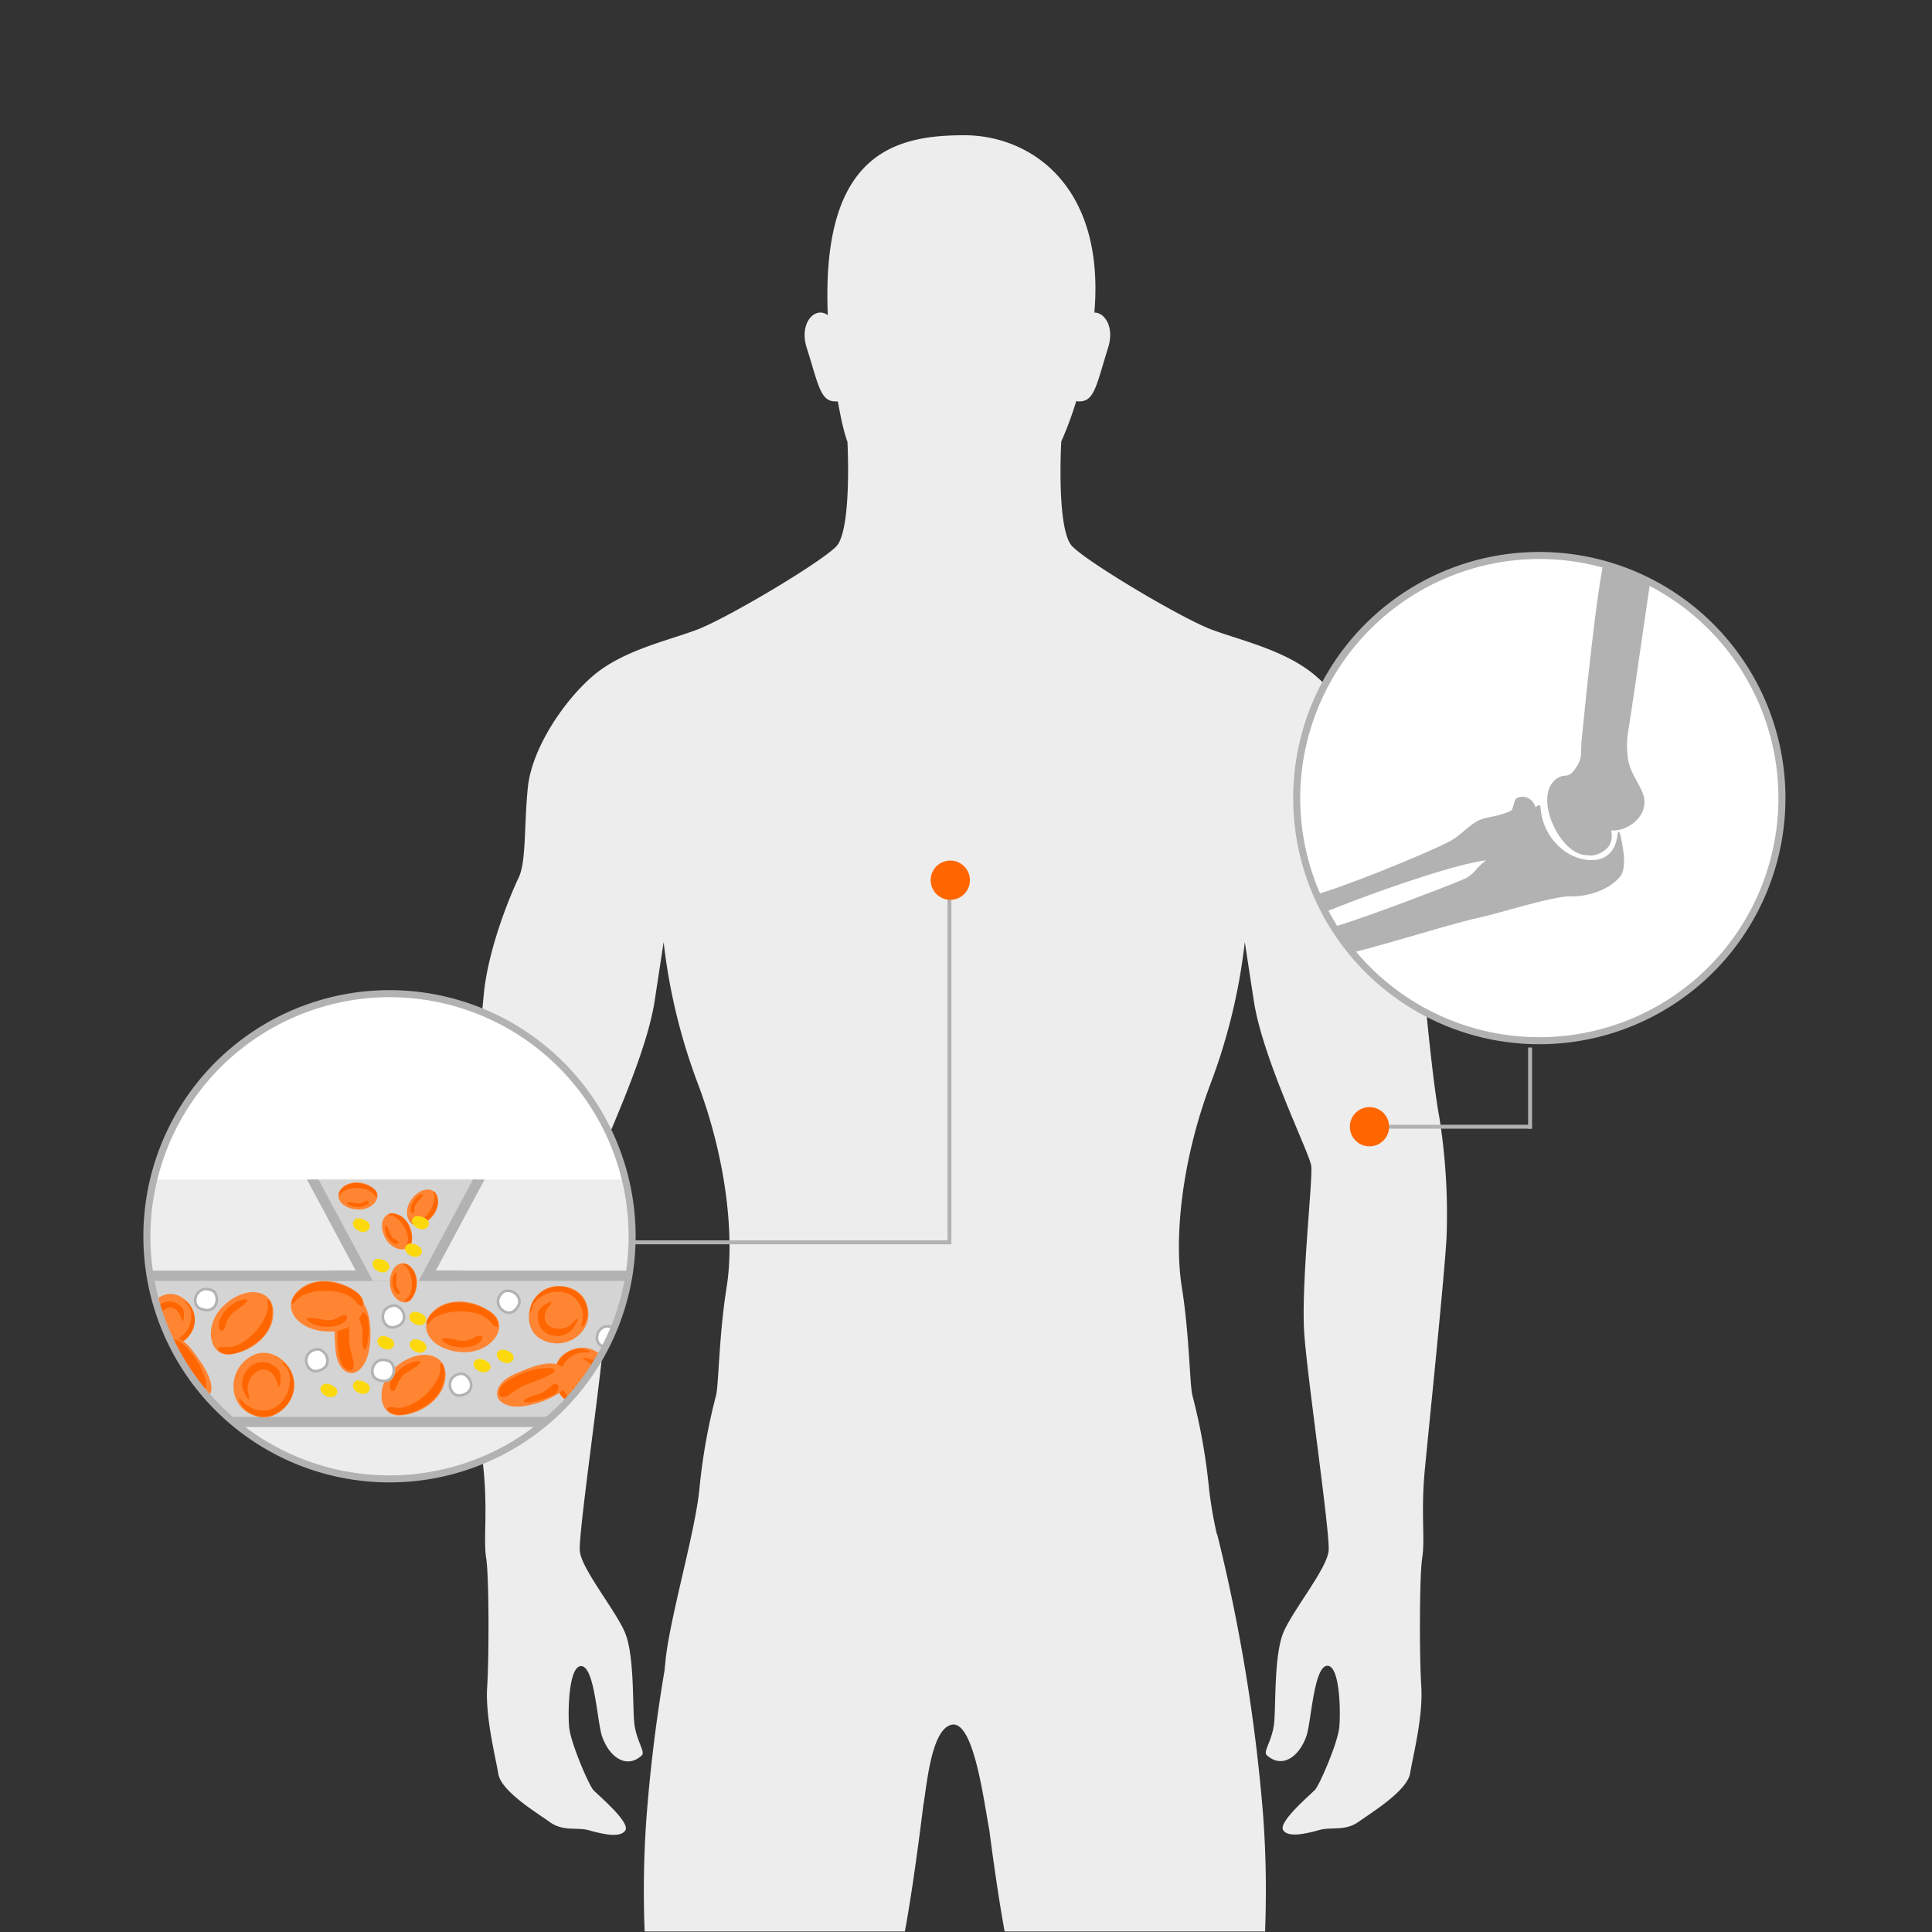 <svg xmlns="http://www.w3.org/2000/svg" xmlns:xlink="http://www.w3.org/1999/xlink" viewBox="0 0 492 492"><rect x="0" y="0" width="492" height="492" fill="#333333" stroke="none"/><defs><style>.cls-1,.cls-11,.cls-19,.cls-2{fill:none;}.cls-2{clip-rule:evenodd;}.cls-25,.cls-3{fill:#fff;}.cls-4{clip-path:url(#clip-path);}.cls-5{clip-path:url(#clip-path-2);}.cls-6{clip-path:url(#clip-path-3);}.cls-7{clip-path:url(#clip-path-4);}.cls-8{clip-path:url(#clip-path-5);}.cls-9{clip-path:url(#clip-path-6);}.cls-10{fill:#ededed;}.cls-11,.cls-19,.cls-21,.cls-25{stroke:#b2b2b2;stroke-miterlimit:10;}.cls-12,.cls-24{fill:#f60;}.cls-13{clip-path:url(#clip-path-7);}.cls-14{clip-path:url(#clip-path-8);}.cls-15{clip-path:url(#clip-path-9);}.cls-16{fill:#b2b2b2;}.cls-17{clip-path:url(#clip-path-10);}.cls-18{clip-path:url(#clip-path-12);}.cls-19,.cls-23,.cls-24{fill-rule:evenodd;}.cls-20{clip-path:url(#clip-path-14);}.cls-21,.cls-22{fill:#d4d4d4;}.cls-21{stroke-width:2.6px;}.cls-23{fill:#ff8533;}.cls-25{stroke-width:0.68px;}.cls-26{fill:#fcd90d;}.cls-27{clip-path:url(#clip-path-15);}.cls-28{clip-path:url(#clip-path-16);}.cls-29{clip-path:url(#clip-path-17);}.cls-30{clip-path:url(#clip-path-18);}.cls-31{clip-path:url(#clip-path-19);}.cls-32{clip-path:url(#clip-path-20);}.cls-33{clip-path:url(#clip-path-21);}.cls-34{clip-path:url(#clip-path-22);}.cls-35{clip-path:url(#clip-path-23);}.cls-36{clip-path:url(#clip-path-24);}</style><clipPath id="clip-path"><rect class="cls-1" x="788.03" y="-2400.31" width="492" height="492"/></clipPath><clipPath id="clip-path-2"><circle class="cls-1" cx="1180.16" cy="-2196.94" r="61.85"/></clipPath><clipPath id="clip-path-3"><path class="cls-2" d="M1192.37-2182.37a5.8,5.8,0,0,0,4.22-1.12c1.91-1.28,2.27-3.14,1.88-5.23,4.18.43,10.31-4,7.94-9.68-1.4-3.36-3.33-5.25-3.77-9.22-.4-3.55,0-5.5.58-9,1-6.22,4.66-32.3,5.67-38.52a1.4,1.4,0,0,0,0-.59h0c1.06-3-4.51-4.26-6.57-4.37-1-.05-2.58-.8-3.53-.3l-.06,0a1.06,1.06,0,0,0-1.61.7c-2.35,9-5.23,38.63-6.17,47.88-.36,3.48.38,4.61-1.62,7.39s-2.25,1.06-4.49,2.37a5.4,5.4,0,0,0-2.32,3.1c-1.88,6.25,4.25,16.87,9.89,16.53"/></clipPath><clipPath id="clip-path-4"><path class="cls-2" d="M1122.22-2167.35c.47.87,1.17.47,1.91.12,5.19-2.4,35.47-13.84,44.22-14,1.88,0,8.92-3.26,8.95-3.24a2.4,2.4,0,0,0,1.26.61,2.11,2.11,0,0,0,2.23-1.7c1-3.29-.46-6.5-1.68-9.44a3.43,3.43,0,0,0-3.76-2.24c-1.28.26-1.34.75-1.67,2-.46,1.75-.59,1.55-2.85,2.36-2.47.88-4.53.63-6.87,2.08s-4,3.47-6.31,4.73c-5.72,3.11-29,12.52-35.2,13.91-1.53.34-1.43,2.58-.22,4.84"/></clipPath><clipPath id="clip-path-5"><path class="cls-2" d="M1123.51-2163.32c1.72-.83,1.53-.5,3.18-.62,3.07-.23,30.62-10.72,34.73-12.57,2.94-1.67,2.61-3.21,7.06-5.8,2-1.16,3.92-3.62,5.88-4.64.62-.18.79-3,1.35-4.2a10.2,10.2,0,0,1,3.16-3.1c1-1.09,1.55-1.16,1.61-.34a14.91,14.91,0,0,0,5.49,10.66c4.42,3.67,13.13,4.87,14.1-3.59.16-1.37.56-1,.86.43.7,3.25,1.5,8.16-.21,10.18-3.13,3.71-8.83,5.12-12.6,5-4.41-.14-18.81,4.5-23.16,5.39-8.8,1.79-38.88,11.82-39.67,9.87-.93-2.31-2.26-6.45-1.78-6.68"/></clipPath><clipPath id="clip-path-6"><rect class="cls-1" x="-0.13" y="-0.13" width="492" height="492"/></clipPath><clipPath id="clip-path-7"><circle class="cls-1" cx="391.99" cy="203.24" r="61.85"/></clipPath><clipPath id="clip-path-8"><path class="cls-2" d="M404.21,217.81a5.8,5.8,0,0,0,4.22-1.12c1.91-1.28,2.27-3.14,1.88-5.23,4.18.43,10.31-4,7.94-9.68-1.4-3.36-3.33-5.25-3.77-9.22-.4-3.55,0-5.5.58-9,1-6.22,4.66-32.3,5.67-38.52a1.4,1.4,0,0,0,0-.59h0c1.06-3-4.51-4.26-6.57-4.37-1-.05-2.58-.8-3.53-.3l-.06,0a1.06,1.06,0,0,0-1.61.7c-2.35,9-5.23,38.63-6.17,47.88-.36,3.48.38,4.61-1.62,7.39s-2.25,1.06-4.49,2.37a5.4,5.4,0,0,0-2.32,3.1c-1.88,6.25,4.25,16.87,9.89,16.53"/></clipPath><clipPath id="clip-path-9"><rect class="cls-1" x="-971.26" y="-1441.21" width="7691.21" height="11207.14"/></clipPath><clipPath id="clip-path-10"><path class="cls-2" d="M334,232.83c.47.87,1.17.47,1.91.12,5.19-2.4,35.47-13.84,44.22-14,1.88,0,8.92-3.26,8.95-3.24a2.4,2.4,0,0,0,1.26.61,2.11,2.11,0,0,0,2.23-1.7c1-3.29-.46-6.5-1.68-9.44a3.43,3.43,0,0,0-3.76-2.24c-1.28.26-1.34.75-1.67,2-.46,1.75-.59,1.55-2.85,2.36-2.47.88-4.53.63-6.87,2.08s-4,3.47-6.31,4.73c-5.72,3.11-29,12.52-35.2,13.91-1.53.34-1.43,2.58-.22,4.84"/></clipPath><clipPath id="clip-path-12"><path class="cls-2" d="M335.34,236.86c1.72-.83,1.53-.5,3.18-.62,3.07-.23,30.62-10.72,34.73-12.57,2.94-1.67,2.61-3.21,7.06-5.8,2-1.16,3.92-3.62,5.88-4.64.62-.18.79-3,1.35-4.2a10.2,10.2,0,0,1,3.16-3.1c1-1.09,1.55-1.16,1.61-.34a14.91,14.91,0,0,0,5.49,10.66c4.42,3.67,13.13,4.87,14.1-3.59.16-1.37.56-1,.86.43.7,3.25,1.5,8.16-.21,10.18-3.13,3.71-8.83,5.12-12.6,5-4.41-.14-18.81,4.5-23.16,5.39-8.8,1.79-38.88,11.82-39.67,9.87-.93-2.31-2.26-6.45-1.78-6.68"/></clipPath><clipPath id="clip-path-14"><circle class="cls-3" cx="99.19" cy="314.83" r="61.96"/></clipPath><clipPath id="clip-path-15"><rect class="cls-1" x="712.21" width="492" height="492"/></clipPath><clipPath id="clip-path-16"><rect class="cls-1" x="706.39" y="548.1" width="492" height="492"/></clipPath><clipPath id="clip-path-17"><circle class="cls-1" cx="252.32" cy="-4172.41" r="61.85"/></clipPath><clipPath id="clip-path-18"><path class="cls-2" d="M264.53-4157.84a5.8,5.8,0,0,0,4.22-1.12c1.91-1.28,2.27-3.14,1.88-5.23,4.18.43,10.31-4,7.94-9.68-1.4-3.36-3.33-5.25-3.77-9.22-.4-3.55,0-5.5.58-9,1-6.22,4.66-32.3,5.67-38.52a1.4,1.4,0,0,0,0-.59h0c1.06-3-4.51-4.26-6.57-4.37-1-.05-2.58-.8-3.53-.3l-.06,0a1.06,1.06,0,0,0-1.61.7c-2.35,9-5.23,38.63-6.17,47.88-.36,3.48.38,4.61-1.62,7.39s-2.25,1.06-4.49,2.37a5.4,5.4,0,0,0-2.32,3.1c-1.88,6.25,4.25,16.87,9.89,16.53"/></clipPath><clipPath id="clip-path-19"><path class="cls-2" d="M194.38-4142.81c.47.87,1.17.47,1.91.12,5.19-2.4,35.47-13.84,44.22-14,1.88,0,8.92-3.26,8.95-3.24a2.4,2.4,0,0,0,1.26.61,2.11,2.11,0,0,0,2.23-1.7c1-3.29-.46-6.5-1.68-9.44a3.43,3.43,0,0,0-3.76-2.24c-1.28.26-1.34.75-1.67,2-.46,1.75-.59,1.55-2.85,2.36-2.47.88-4.53.63-6.87,2.08s-4,3.47-6.31,4.73c-5.72,3.11-29,12.52-35.2,13.91-1.53.34-1.43,2.58-.22,4.84"/></clipPath><clipPath id="clip-path-20"><path class="cls-2" d="M195.67-4138.78c1.72-.83,1.53-.5,3.18-.62,3.07-.23,30.62-10.72,34.73-12.57,2.94-1.67,2.61-3.21,7.06-5.8,2-1.16,3.92-3.62,5.88-4.64.62-.18.79-3,1.35-4.2a10.2,10.2,0,0,1,3.16-3.1c1-1.09,1.55-1.16,1.61-.34a14.91,14.91,0,0,0,5.49,10.66c4.42,3.67,13.13,4.87,14.1-3.59.16-1.37.56-1,.86.43.7,3.25,1.5,8.16-.21,10.18-3.13,3.71-8.83,5.12-12.6,5-4.41-.14-18.81,4.5-23.16,5.39-8.8,1.79-38.88,11.82-39.67,9.87-.93-2.31-2.26-6.45-1.78-6.68"/></clipPath><clipPath id="clip-path-21"><circle class="cls-1" cx="459.59" cy="-5187.25" r="61.85"/></clipPath><clipPath id="clip-path-22"><path class="cls-2" d="M471.8-5172.68a5.8,5.8,0,0,0,4.22-1.12c1.91-1.28,2.27-3.14,1.88-5.23,4.18.43,10.31-4,7.94-9.68-1.4-3.36-3.33-5.25-3.77-9.22-.4-3.55,0-5.5.58-9,1-6.22,4.66-32.3,5.67-38.52a1.4,1.4,0,0,0,0-.59h0c1.06-3-4.51-4.26-6.57-4.37-1-.05-2.58-.8-3.53-.3l-.06,0a1.06,1.06,0,0,0-1.61.7c-2.35,9-5.23,38.63-6.17,47.88-.36,3.48.38,4.61-1.62,7.39s-2.25,1.06-4.49,2.37a5.4,5.4,0,0,0-2.32,3.1c-1.88,6.25,4.25,16.87,9.89,16.53"/></clipPath><clipPath id="clip-path-23"><path class="cls-2" d="M401.64-5157.66c.47.87,1.17.47,1.91.12,5.19-2.4,35.47-13.84,44.22-14,1.88,0,8.92-3.26,8.95-3.24a2.4,2.4,0,0,0,1.26.61,2.11,2.11,0,0,0,2.23-1.7c1-3.29-.46-6.5-1.68-9.44a3.43,3.43,0,0,0-3.76-2.24c-1.28.26-1.34.75-1.67,2-.46,1.75-.59,1.55-2.85,2.36-2.47.88-4.53.63-6.87,2.08s-4,3.47-6.31,4.73c-5.72,3.11-29,12.52-35.2,13.91-1.53.34-1.43,2.58-.22,4.84"/></clipPath><clipPath id="clip-path-24"><path class="cls-2" d="M402.94-5153.63c1.72-.83,1.53-.5,3.18-.62,3.07-.23,30.62-10.72,34.73-12.57,2.94-1.67,2.61-3.21,7.06-5.8,2-1.16,3.92-3.62,5.88-4.64.62-.18.79-3,1.35-4.2a10.2,10.2,0,0,1,3.16-3.1c1-1.09,1.55-1.16,1.61-.34a14.91,14.91,0,0,0,5.49,10.66c4.42,3.67,13.13,4.87,14.1-3.59.16-1.37.56-1,.86.43.7,3.25,1.5,8.16-.21,10.18-3.13,3.71-8.83,5.12-12.6,5-4.41-.14-18.81,4.5-23.16,5.39-8.8,1.79-38.88,11.82-39.67,9.87-.93-2.31-2.26-6.45-1.78-6.68"/></clipPath></defs><title>02</title><g id="grafik"><g class="cls-9"><path class="cls-10" d="M366.51,284.35c-1.11-5.8-2.59-19-3.7-31s-6.91-25.8-8.89-29.87-1.36-13.21-2.35-23-8.89-21.73-16.42-28.27-18.8-9-26.46-11.83-31.56-17.06-35.64-21.26-2.79-26.68-2.79-26.68l0,0a91.31,91.31,0,0,0,3.82-10.3,4.05,4.05,0,0,0,.82.08c3.82,0,4.33-4.22,7.3-13.71,1.61-5.12-.8-8.93-3.51-8.91,2.78-32.59-16.47-45.16-33.13-45.16-17.62,0-36.49,4.5-34.75,45.81h0c-3.27-2.36-7.36,2-5.39,8.26,3,9.48,3.48,13.71,7.3,13.71a4.15,4.15,0,0,0,.64,0c.63,3.49,1.31,6.74,2,8.94.13.45.28.89.45,1.34h0S217,135,212.94,139.17s-28,18.42-35.64,21.26-18.93,5.28-26.46,11.83-15.43,18.52-16.42,28.27-.37,18.89-2.35,23-7.78,17.9-8.89,29.87-2.59,25.18-3.7,31a157.25,157.25,0,0,0-1.85,31c.62,10.74,4.57,48.89,5.56,59.38s-.12,17.41.62,22,.74,25.18.25,32.84,2.1,17.65,2.84,22.1S136.52,461.5,140,464s6.91,1.23,10,2.1,8,2.1,9.26,0-7-9-8.15-10.25-5.8-12-6.17-16-.12-16,3.21-15.55,3.93,14.33,5.18,17.9c1.93,5.51,6.38,8.31,10.12,4.81.92-.86-1.23-3.46-1.85-7.65s.12-18-2.59-23.95-11-16-11.36-20.49,5.18-42.22,6.17-54.69-2.22-40-1.73-43.33,12.33-27,14.62-42L169,239.91a149.69,149.69,0,0,0,8.76,36.17c7.41,19.75,9.26,39.38,7.28,51.73s-2,24.94-2.72,27.65a151.3,151.3,0,0,0-4.2,23.58c-1,10.86-7.53,32.84-8.64,43.82-.08.75-.16,1.6-.25,2.52-1.76,10.43-3.43,22.69-4.49,36.08-3,37.69,3.46,70.45,6.09,84.6s.52,35.68-1.62,52.14-10.4,28.84-4,75.91c4.73,34.95,3.18,71,2,78.69s-21.55,27.69-35.67,32c-5.93,1.81-3.92,8.43-2.11,9.08a8,8,0,0,0,3,.56s1.45,2,2.22,2.22a26.67,26.67,0,0,0,3.87.41l1.48.82c1.48.82,6.33,0,6.34,0l2.28,1.11c4,2,10.14-.78,11.79-1.11s6.09-.82,9.38-4,6.42-8.39,13.33-8.72,12.79.35,15.42-5.9-1.26-18.62-1.43-22.57,1.15-5.93-.49-14.48-1.65-20.74.82-34.57,10.86-45.59,12.67-59.75-.33-39.34,1.15-48.89,7.74-25.68,9.88-32.76,3.46-47.73,7.9-67.49c2.26-10,4.47-25.9,6.1-39.11.87-4.62,2-20.43,7.79-20.49,5.23.37,7.61,19.59,9,26.83,1.52,11.68,3.39,24.31,5.3,32.77,4.44,19.75,5.76,60.41,7.9,67.49s8.39,23.21,9.88,32.76-.66,34.73,1.15,48.89,10.21,45.92,12.67,59.75,2.47,26,.82,34.57-.33,10.53-.49,14.48-4.06,16.32-1.43,22.57,8.51,5.57,15.42,5.9,10,5.6,13.33,8.72,7.74,3.62,9.38,4S333.7,801,337.73,799L340,797.9s4.86.82,6.34,0l1.48-.82a26.67,26.67,0,0,0,3.87-.41c.78-.27,2.22-2.22,2.22-2.22a8,8,0,0,0,3-.56c1.81-.66,3.82-7.27-2.11-9.08-14.12-4.31-34.52-24.27-35.67-32s-2.7-43.74,2-78.69c6.37-47.07-1.9-59.45-4-75.91s-4.25-38-1.62-52.14,9.05-46.91,6.09-84.6A444.87,444.87,0,0,0,310,390.84a.26.26,0,0,0-.12-.17,107,107,0,0,1-2-11.64,151.34,151.34,0,0,0-4.2-23.58c-.74-2.72-.74-15.31-2.72-27.65s-.12-32,7.28-51.73A149.69,149.69,0,0,0,317,239.91l2.29,14.94c2.29,14.94,14.13,38.64,14.62,42s-2.72,30.86-1.73,43.33,6.54,50.24,6.17,54.69S329.72,409.4,327,415.33s-2,19.75-2.59,23.95-2.77,6.79-1.85,7.65c3.74,3.5,8.19.7,10.12-4.81,1.25-3.57,1.85-17.41,5.18-17.9s3.58,11.48,3.21,15.55-5.06,14.81-6.17,16-9.38,8.15-8.15,10.25,6.17.86,9.26,0,6.54.37,10-2.1,12.35-7.9,13.09-12.35,3.33-14.44,2.84-22.1-.49-28.27.25-32.84-.37-11.48.62-22,4.94-48.64,5.56-59.38A157.25,157.25,0,0,0,366.51,284.35Z"/><line class="cls-11" x1="348.75" y1="286.93" x2="390.07" y2="286.93"/><line class="cls-11" x1="389.65" y1="287.43" x2="389.65" y2="266.76"/><circle class="cls-12" cx="348.75" cy="286.93" r="5"/><circle class="cls-3" cx="391.99" cy="203.24" r="61.85"/><g class="cls-13"><g class="cls-14"><g class="cls-15"><rect class="cls-16" x="384.99" y="130.64" width="44.83" height="96.22"/></g></g><g class="cls-17"><g class="cls-15"><rect class="cls-16" x="324.15" y="193.85" width="77.75" height="48.49"/></g></g><g class="cls-18"><g class="cls-15"><rect class="cls-16" x="326.26" y="196.06" width="96.3" height="56.71"/></g></g></g><path class="cls-16" d="M392,142.35a60.89,60.89,0,1,1-60.89,60.89A61,61,0,0,1,392,142.35m0-1.79a62.68,62.68,0,1,0,62.68,62.68A62.68,62.68,0,0,0,392,140.56Z"/><polyline class="cls-19" points="131.44 316.37 241.78 316.37 241.78 224.82"/><circle class="cls-12" cx="242" cy="224.15" r="5"/><circle class="cls-3" cx="99.19" cy="314.83" r="61.96"/><g class="cls-20"><rect class="cls-10" x="19.46" y="300.38" width="157.96" height="86.23"/><rect class="cls-21" x="19.46" y="324.88" width="157.96" height="37.23"/><polygon class="cls-22" points="79.79 300.38 93.82 326.15 107.44 326.15 121.26 300.38 79.79 300.38"/><polygon class="cls-16" points="117.47 326.18 106.62 326.18 120.45 300.38 123.41 300.38 110.97 323.58 117.47 323.58 117.47 326.18"/><polygon class="cls-16" points="84.1 326.18 94.95 326.18 81.11 300.38 78.17 300.38 90.6 323.58 84.1 323.58 84.1 326.18"/><path class="cls-23" d="M74.63,354.95c1.92-6.39-4.85-12.42-10.15-9.85-7,3.37-6.77,13.87,1.23,15.68l.42.09c3.74.68,7.46-2.46,8.5-5.92Z"/><path class="cls-24" d="M62.42,355.08a5.34,5.34,0,0,1,.49-6.21,4.89,4.89,0,0,1,6.43-1.34c1.56.89,2.46,1.86,2,4.78-.29,1.93-.74-.24-.9-.66-1.12-2.93-3.55-3.76-5.6-1.9a5,5,0,0,0-1.6,5.09c.42,1.82.23,2.15-.85.24Z"/><path class="cls-24" d="M62.06,358.52a6.88,6.88,0,0,0,9,1,8,8,0,0,0,3.6-8.45,6.73,6.73,0,0,0-2.33-4c-.36-.36-.61-.1-.18.37a5.05,5.05,0,0,1,1.62,4.48,7.92,7.92,0,0,1-3.59,6.41c-2.8,1.74-6.46.74-8.52-1.57-.17-.2-.81-1.17-.78-.3a4.51,4.51,0,0,0,1.19,2.07Z"/><path class="cls-23" d="M142.2,354.47c3.15,5.45,11.67,4.69,13.33-.61,2.18-7-5.15-13.62-11.57-9.29l-.33.23c-2.88,2.13-3.13,6.72-1.43,9.67Z"/><path class="cls-24" d="M150,346a5,5,0,0,1,4,4.35,4.62,4.62,0,0,1-3.23,5.29c-1.62.5-2.87.49-4.6-1.7-1.14-1.45.64-.36,1-.19,2.74,1.12,4.88,0,4.92-2.62a4.76,4.76,0,0,0-2.47-4.39c-1.52-.89-1.63-1.23.38-.74Z"/><path class="cls-24" d="M147.88,343.52a6.49,6.49,0,0,0-6.47,5.54,7.58,7.58,0,0,0,3.48,7.93,6.35,6.35,0,0,0,4.24,1c.48,0,.47-.36-.14-.36a4.77,4.77,0,0,1-4.13-1.78,7.48,7.48,0,0,1-2.08-6.61,6.45,6.45,0,0,1,6.59-4.84c.25,0,1.33.19.71-.34a4.25,4.25,0,0,0-2.19-.52Z"/><path class="cls-23" d="M167.14,354.23a2.87,2.87,0,0,1-3.88.51c-2.62-1.57-5.84-6.29-6.15-9.1-.51-4.72,3.63-4.78,6.43-1.36,1.67,2,4.07,4.77,4.36,7.48a3.7,3.7,0,0,1-.75,2.48Z"/><path class="cls-24" d="M161,342.73c-1.56-1-4.06-.19-1.55,1.94a13.15,13.15,0,0,1,3.23,3.19c4.18,5.79,4.41,4.31,4,2.77a13.68,13.68,0,0,0-2.32-4.45,14.55,14.55,0,0,0-3.41-3.46Z"/><path class="cls-24" d="M159.29,349.71a14.43,14.43,0,0,0,2.61,3.58c1.38,1.19,3.07-.05,1.47-1.09a7.19,7.19,0,0,1-2.68-2.49c-1.46-2.38-2.9-3-1.4,0Z"/><path class="cls-23" d="M89,331a3.57,3.57,0,0,1,4.3,2.3c1.52,3.49,1.37,10.61-.36,13.69-2.9,5.16-7.15,2.22-7.5-3.27-.21-3.28-.67-7.78,1-10.74A4.62,4.62,0,0,1,89,331Z"/><path class="cls-24" d="M86.91,347.11c.85,2.16,4,3.14,3-.85-.62-2.47-.95-2.78-1-5.58,0-8.9-1.35-7.56-2.1-5.75a17,17,0,0,0-.87,6.19,18.14,18.14,0,0,0,1,6Z"/><path class="cls-24" d="M93.69,341.26a18,18,0,0,0,0-5.52c-.54-2.2-3.15-2.17-2.28,0a9,9,0,0,1,.91,4.47c-.24,3.47.77,5.15,1.42,1Z"/><path class="cls-23" d="M125,334.09c5.07,3.49.32,10.25-6.58,10.26-9.06,0-13.62-7.54-6.31-11.74,2.05-1.18,7.24-2.41,12.89,1.49Z"/><path class="cls-24" d="M113.41,342c2,1.39,6.77,1.68,8.76-.2,1.24-1.17.76-2.53-1.68-1a5.5,5.5,0,0,1-3.88.48c-1-.18-6.18-1.32-3.2.76Z"/><path class="cls-24" d="M109.17,335.55a9.36,9.36,0,0,1,8.8-3.82c4.32.44,8.17,2.52,8.71,4.86.43,1.83-.41,1.77-1.92-.09-2.89-3.56-12.7-3.27-15.25.16-.79,1.07-1.33.48-.34-1.11Z"/><path class="cls-23" d="M59.35,344.84c-6,1.26-7.64-6.85-2.88-11.84,6.26-6.56,14.85-4.65,12.85,3.54-.56,2.3-3.25,6.9-10,8.3Z"/><path class="cls-24" d="M61.6,331c-2.39.49-5.88,3.74-5.9,6.48,0,1.71,1.31,2.29,1.91-.5a5.5,5.5,0,0,1,2.33-3.14c.84-.62,5.22-3.56,1.66-2.84Z"/><path class="cls-24" d="M69.2,332.4a9.36,9.36,0,0,1-3.31,9c-3.3,2.82-7.46,4.18-9.53,3-1.62-1-1-1.52,1.39-1.33,4.57.36,11.14-6.93,10.4-11.15-.23-1.31.57-1.29,1,.52Z"/><path class="cls-23" d="M173.86,330.09c5.07,3.49.32,10.25-6.58,10.26-9.06,0-13.62-7.54-6.31-11.74,2.05-1.18,7.24-2.41,12.89,1.49Z"/><path class="cls-24" d="M162.3,338c2,1.39,6.77,1.68,8.76-.2,1.24-1.17.76-2.53-1.68-1a5.5,5.5,0,0,1-3.88.48c-1-.18-6.18-1.32-3.2.76Z"/><path class="cls-24" d="M158.06,331.54a9.36,9.36,0,0,1,8.8-3.82c4.32.44,8.17,2.52,8.71,4.86.43,1.83-.41,1.77-1.92-.09-2.89-3.56-12.7-3.27-15.25.16-.79,1.07-1.33.48-.34-1.11Z"/><path class="cls-23" d="M90.6,328.85c5.07,3.49.32,10.25-6.58,10.26-9.06,0-13.62-7.54-6.31-11.74,2.05-1.18,7.24-2.41,12.89,1.49Z"/><path class="cls-24" d="M79,336.77c2,1.39,6.77,1.68,8.76-.2,1.24-1.17.76-2.53-1.68-1a5.5,5.5,0,0,1-3.88.48c-1-.18-6.18-1.32-3.2.76Z"/><path class="cls-24" d="M74.8,330.31a9.36,9.36,0,0,1,8.8-3.82c4.32.44,8.17,2.52,8.71,4.86.43,1.83-.41,1.77-1.92-.09-2.89-3.56-12.7-3.27-15.25.16-.79,1.07-1.33.48-.34-1.11Z"/><path class="cls-23" d="M95,302.54c2.71,1.87.17,5.48-3.52,5.48-4.85,0-7.28-4-3.37-6.28a6.62,6.62,0,0,1,6.89.8Z"/><path class="cls-24" d="M88.85,306.77c1.07.75,3.62.9,4.68-.11.66-.63.4-1.35-.9-.55a2.94,2.94,0,0,1-2.07.26c-.55-.1-3.3-.71-1.71.4Z"/><path class="cls-24" d="M86.58,303.32a5,5,0,0,1,4.71-2c2.31.24,4.37,1.35,4.66,2.6.23,1-.22.94-1,0-1.55-1.9-6.79-1.75-8.15.09-.42.57-.71.25-.18-.59Z"/><path class="cls-23" d="M104.93,315.77c-.13,3.29-4.55,3.07-6.52,0-2.58-4.1-.48-8.31,3.51-6.2a6.62,6.62,0,0,1,3,6.25Z"/><path class="cls-24" d="M98.05,312.8c-.06,1.3,1.17,3.54,2.59,3.9.88.23,1.36-.38,0-1.05A2.94,2.94,0,0,1,99.31,314c-.21-.52-1.17-3.17-1.26-1.23Z"/><path class="cls-24" d="M99.76,309a5,5,0,0,1,4.24,2.89c1,2.08,1.19,4.41.29,5.33-.71.72-.92.32-.51-.9.78-2.32-2.14-6.68-4.43-6.85-.71-.05-.59-.46.4-.47Z"/><path class="cls-23" d="M107.25,311.8c-3,1.3-4.73-2.77-2.77-5.9,2.58-4.1,7.29-4,7.11.48a6.62,6.62,0,0,1-4.34,5.41Z"/><path class="cls-24" d="M107,304.31c-1.2.51-2.68,2.59-2.4,4,.18.9.93,1.06.95-.47a2.94,2.94,0,0,1,.89-1.89c.38-.41,2.35-2.42.57-1.66Z"/><path class="cls-24" d="M111.08,304.23a5,5,0,0,1-.77,5.07c-1.43,1.83-3.46,3-4.68,2.56-1-.33-.68-.69.59-.85,2.44-.3,5.1-4.82,4.26-7-.26-.66.16-.74.6.16Z"/><path class="cls-23" d="M105.14,330.34c-1.6,2.88-5.44.69-5.8-3-.46-4.82,3.32-7.63,5.93-4a6.62,6.62,0,0,1-.13,6.94Z"/><path class="cls-24" d="M100.34,324.6c-.64,1.14-.55,3.69.55,4.65.69.6,1.38.27.47-.95a2.94,2.94,0,0,1-.45-2c0-.56.39-3.36-.57-1.67Z"/><path class="cls-24" d="M103.56,322A5,5,0,0,1,106,326.5c0,2.32-.92,4.48-2.14,4.89-1,.32-1-.13,0-1,1.75-1.72,1.09-6.93-.87-8.11-.61-.37-.32-.68.57-.24Z"/><path class="cls-23" d="M49.38,337.92c1.54-5.14-3.9-10-8.15-7.91-5.6,2.71-5.44,11.14,1,12.6l.34.07c3,.55,6-2,6.83-4.76Z"/><path class="cls-24" d="M39.57,338a4.29,4.29,0,0,1,.39-5A3.93,3.93,0,0,1,45.13,332c1.25.71,2,1.5,1.63,3.84-.23,1.55-.6-.19-.73-.53-.9-2.35-2.86-3-4.5-1.52a4.05,4.05,0,0,0-1.28,4.09c.34,1.46.19,1.73-.68.19Z"/><path class="cls-24" d="M39.28,340.78a5.53,5.53,0,0,0,7.21.78,6.46,6.46,0,0,0,2.89-6.79,5.41,5.41,0,0,0-1.87-3.2c-.29-.29-.49-.08-.14.3a4.06,4.06,0,0,1,1.3,3.6,6.37,6.37,0,0,1-2.89,5.15,5.5,5.5,0,0,1-6.85-1.26c-.14-.16-.65-.94-.62-.24a3.62,3.62,0,0,0,1,1.66Z"/><path class="cls-23" d="M31.54,355.41c-5.62,2.52-8.93-5.05-5.35-10.95,4.71-7.75,13.51-7.72,13.31.7-.05,2.37-1.69,7.44-8,10.24Z"/><path class="cls-24" d="M30.78,341.42c-2.23,1-4.95,4.91-4.37,7.59.36,1.67,1.77,2,1.76-.9a5.5,5.5,0,0,1,1.6-3.56c.69-.78,4.33-4.59,1-3.13Z"/><path class="cls-24" d="M38.5,341.15a9.36,9.36,0,0,1-1.3,9.51c-2.62,3.46-6.39,5.68-8.67,4.92-1.79-.58-1.3-1.27,1.08-1.6,4.54-.63,9.39-9.16,7.78-13.12-.5-1.23.28-1.38,1.12.28Z"/><path class="cls-23" d="M102.43,360.4c-6.1.82-7.13-7.38-2-12,6.72-6.09,15.15-3.56,12.56,4.46-.73,2.25-3.74,6.65-10.55,7.56Z"/><path class="cls-24" d="M105.67,346.77c-2.42.31-6.14,3.31-6.35,6-.13,1.7,1.14,2.38,1.94-.36a5.5,5.5,0,0,1,2.55-3c.88-.55,5.46-3.17,1.86-2.71Z"/><path class="cls-24" d="M113.15,348.7a9.36,9.36,0,0,1-4,8.74c-3.49,2.57-7.74,3.62-9.72,2.25-1.55-1.07-.88-1.59,1.49-1.22,4.54.69,11.61-6.11,11.19-10.36-.13-1.32.66-1.24,1,.59Z"/><path class="cls-23" d="M140,327.83c-6,1.87-7.15,10.35-2.35,13.13,6.32,3.67,14.42-2,11.61-9.23,0-.12-.1-.25-.15-.37-1.44-3.28-5.86-4.54-9.12-3.53Z"/><path class="cls-24" d="M146.54,337.3a5,5,0,0,1-5.11,2.9,4.62,4.62,0,0,1-4.44-4.32c-.13-1.69.16-2.91,2.67-4.11,1.66-.8.21.71,0,1.06-1.7,2.42-1.06,4.76,1.47,5.38a4.76,4.76,0,0,0,4.82-1.44c1.2-1.29,1.56-1.32.64.53Z"/><path class="cls-24" d="M149.41,335.78a6.49,6.49,0,0,0-4-7.53,7.58,7.58,0,0,0-8.51,1.64A6.35,6.35,0,0,0,135,333.8c-.09.47.24.53.38-.06a4.77,4.77,0,0,1,2.64-3.63,7.48,7.48,0,0,1,6.91-.57,6.45,6.45,0,0,1,3.27,7.49c-.06.24-.48,1.25.18.77a4.25,4.25,0,0,0,1-2Z"/><path class="cls-23" d="M144.13,349.11a3.57,3.57,0,0,1-.75,4.82c-2.8,2.58-9.56,4.79-13,4.18-5.82-1-4.45-6,.61-8.16,3-1.28,7.12-3.2,10.47-2.61a4.62,4.62,0,0,1,2.71,1.77Z"/><path class="cls-24" d="M128.22,352.46c-1.76,1.52-1.65,4.79,1.78,2.53,2.13-1.4,2.31-1.81,4.95-2.75,8.39-3,6.69-3.77,4.73-3.88a17,17,0,0,0-6.13,1.22,18.14,18.14,0,0,0-5.33,2.88Z"/><path class="cls-24" d="M136,356.92a18,18,0,0,0,5.19-1.87c1.9-1.24,1-3.7-.79-2.14a9,9,0,0,1-3.92,2.33c-3.35.92-4.6,2.42-.48,1.67Z"/><path class="cls-23" d="M52.73,356.34a3.57,3.57,0,0,1-4.86.39c-3.16-2.12-6.88-8.19-7.1-11.71-.35-5.9,4.82-5.73,8.08-1.3,1.95,2.65,4.77,6.18,5,9.58a4.62,4.62,0,0,1-1.09,3Z"/><path class="cls-24" d="M45.78,341.65c-1.89-1.36-5-.49-2,2.32,1.86,1.74,2.3,1.82,3.82,4.17,4.85,7.47,5.22,5.63,4.87,3.7a17,17,0,0,0-2.61-5.68,18.14,18.14,0,0,0-4-4.51Z"/><path class="cls-24" d="M43.24,350.23a18,18,0,0,0,3,4.62c1.64,1.56,3.83.13,1.9-1.27A9,9,0,0,1,45,350.31c-1.67-3-3.43-3.91-1.74-.08Z"/><path class="cls-25" d="M51.79,333.5a3.51,3.51,0,0,0,1.41.12A2.48,2.48,0,0,0,55,332.09a3.2,3.2,0,0,0-.12-2.61,2.08,2.08,0,0,0-.4-.56,2.25,2.25,0,0,0-1-.49,3.31,3.31,0,0,0-1.68-.1,2.87,2.87,0,0,0-2,2.17,2.6,2.6,0,0,0,.38,2.15A2.72,2.72,0,0,0,51.79,333.5Z"/><path class="cls-25" d="M154.06,343a3.51,3.51,0,0,0,1.41.12,2.48,2.48,0,0,0,1.83-1.54,3.2,3.2,0,0,0-.12-2.61,2.08,2.08,0,0,0-.4-.56,2.25,2.25,0,0,0-1-.49,3.31,3.31,0,0,0-1.68-.1,2.87,2.87,0,0,0-2,2.17,2.6,2.6,0,0,0,.38,2.15A2.72,2.72,0,0,0,154.06,343Z"/><path class="cls-25" d="M96.84,351.54a3.51,3.51,0,0,0,1.41.12,2.48,2.48,0,0,0,1.83-1.54,3.2,3.2,0,0,0-.12-2.61,2.08,2.08,0,0,0-.4-.56,2.25,2.25,0,0,0-1-.49,3.31,3.31,0,0,0-1.68-.1,2.87,2.87,0,0,0-2,2.17,2.6,2.6,0,0,0,.38,2.15A2.72,2.72,0,0,0,96.84,351.54Z"/><path class="cls-25" d="M100.93,337.81a3.51,3.51,0,0,0,1.25-.67,2.48,2.48,0,0,0,.68-2.29,3.2,3.2,0,0,0-1.53-2.12,2.08,2.08,0,0,0-.64-.24,2.25,2.25,0,0,0-1.06.11,3.31,3.31,0,0,0-1.46.84,2.87,2.87,0,0,0-.48,2.91,2.6,2.6,0,0,0,1.51,1.59A2.72,2.72,0,0,0,100.93,337.81Z"/><path class="cls-25" d="M118,355.17a3.51,3.51,0,0,0,1.25-.67,2.48,2.48,0,0,0,.68-2.29,3.2,3.2,0,0,0-1.53-2.12,2.08,2.08,0,0,0-.64-.24,2.25,2.25,0,0,0-1.06.11,3.31,3.31,0,0,0-1.46.84,2.87,2.87,0,0,0-.48,2.91,2.6,2.6,0,0,0,1.51,1.59A2.72,2.72,0,0,0,118,355.17Z"/><path class="cls-25" d="M81.42,348.95a3.51,3.51,0,0,0,1.25-.67,2.48,2.48,0,0,0,.68-2.29,3.2,3.2,0,0,0-1.53-2.12,2.08,2.08,0,0,0-.64-.24,2.25,2.25,0,0,0-1.06.11,3.31,3.31,0,0,0-1.46.84,2.87,2.87,0,0,0-.48,2.91,2.6,2.6,0,0,0,1.51,1.59A2.72,2.72,0,0,0,81.42,348.95Z"/><path class="cls-25" d="M131.52,333.23a3.51,3.51,0,0,0,.69-1.24,2.48,2.48,0,0,0-.66-2.29,3.2,3.2,0,0,0-2.43-1,2.08,2.08,0,0,0-.67.14,2.25,2.25,0,0,0-.83.67,3.31,3.31,0,0,0-.77,1.49,2.87,2.87,0,0,0,1.17,2.71,2.6,2.6,0,0,0,2.13.52A2.72,2.72,0,0,0,131.52,333.23Z"/><path class="cls-26" d="M130.36,346.63a1.5,1.5,0,0,0,.45-.7,1.58,1.58,0,0,0-.7-1.44,3.61,3.61,0,0,0-2-.77,1.91,1.91,0,0,0-.52,0,1.31,1.31,0,0,0-.61.34,1.4,1.4,0,0,0-.49.84,2.05,2.05,0,0,0,1.13,1.73,2.91,2.91,0,0,0,1.72.48A1.63,1.63,0,0,0,130.36,346.63Z"/><path class="cls-26" d="M124.46,349a1.5,1.5,0,0,0,.45-.7,1.58,1.58,0,0,0-.7-1.44,3.61,3.61,0,0,0-2-.77,1.91,1.91,0,0,0-.52,0,1.31,1.31,0,0,0-.61.34,1.4,1.4,0,0,0-.49.84,2.05,2.05,0,0,0,1.13,1.73,2.91,2.91,0,0,0,1.72.48A1.63,1.63,0,0,0,124.46,349Z"/><path class="cls-26" d="M108.18,344a1.5,1.5,0,0,0,.45-.7,1.58,1.58,0,0,0-.7-1.44,3.61,3.61,0,0,0-2-.77,1.91,1.91,0,0,0-.52,0,1.31,1.31,0,0,0-.61.34,1.4,1.4,0,0,0-.49.84,2.05,2.05,0,0,0,1.13,1.73,2.91,2.91,0,0,0,1.72.48A1.63,1.63,0,0,0,108.18,344Z"/><path class="cls-26" d="M99.94,343.17a1.5,1.5,0,0,0,.45-.7,1.58,1.58,0,0,0-.7-1.44,3.61,3.61,0,0,0-2-.77,1.91,1.91,0,0,0-.52,0,1.31,1.31,0,0,0-.61.34,1.4,1.4,0,0,0-.49.84,2.05,2.05,0,0,0,1.13,1.73,2.91,2.91,0,0,0,1.72.48A1.63,1.63,0,0,0,99.94,343.17Z"/><path class="cls-26" d="M108.09,337a1.5,1.5,0,0,0,.45-.7,1.58,1.58,0,0,0-.7-1.44,3.61,3.61,0,0,0-2-.77,1.9,1.9,0,0,0-.52,0,1.31,1.31,0,0,0-.61.34,1.4,1.4,0,0,0-.49.84,2.05,2.05,0,0,0,1.13,1.73,2.91,2.91,0,0,0,1.72.48A1.63,1.63,0,0,0,108.09,337Z"/><path class="cls-26" d="M85.46,355.32a1.5,1.5,0,0,0,.45-.7,1.58,1.58,0,0,0-.7-1.44,3.61,3.61,0,0,0-2-.77,1.91,1.91,0,0,0-.52,0,1.31,1.31,0,0,0-.61.34,1.4,1.4,0,0,0-.49.84,2.05,2.05,0,0,0,1.13,1.73,2.91,2.91,0,0,0,1.72.48A1.63,1.63,0,0,0,85.46,355.32Z"/><path class="cls-26" d="M93.73,354.47a1.5,1.5,0,0,0,.45-.7,1.58,1.58,0,0,0-.7-1.44,3.61,3.61,0,0,0-2-.77,1.91,1.91,0,0,0-.52,0,1.31,1.31,0,0,0-.61.34,1.4,1.4,0,0,0-.49.84A2.05,2.05,0,0,0,91,354.51a2.91,2.91,0,0,0,1.72.48A1.63,1.63,0,0,0,93.73,354.47Z"/><path class="cls-26" d="M98.72,323.5a1.5,1.5,0,0,0,.45-.7,1.58,1.58,0,0,0-.7-1.44,3.61,3.61,0,0,0-2-.77,1.91,1.91,0,0,0-.52,0,1.31,1.31,0,0,0-.61.34,1.4,1.4,0,0,0-.49.84A2.05,2.05,0,0,0,96,323.55a2.91,2.91,0,0,0,1.72.48A1.63,1.63,0,0,0,98.72,323.5Z"/><path class="cls-26" d="M108.78,312.58a1.5,1.5,0,0,0,.45-.7,1.58,1.58,0,0,0-.7-1.44,3.61,3.61,0,0,0-2-.77,1.9,1.9,0,0,0-.52,0,1.31,1.31,0,0,0-.61.34,1.4,1.4,0,0,0-.49.84,2.05,2.05,0,0,0,1.13,1.73,2.91,2.91,0,0,0,1.72.48A1.63,1.63,0,0,0,108.78,312.58Z"/><path class="cls-26" d="M93.73,313.2a1.5,1.5,0,0,0,.45-.7,1.58,1.58,0,0,0-.7-1.44,3.61,3.61,0,0,0-2-.77,1.91,1.91,0,0,0-.52,0,1.31,1.31,0,0,0-.61.34,1.4,1.4,0,0,0-.49.84A2.05,2.05,0,0,0,91,313.25a2.91,2.91,0,0,0,1.72.48A1.63,1.63,0,0,0,93.73,313.2Z"/><path class="cls-26" d="M107,319.6a1.5,1.5,0,0,0,.45-.7,1.58,1.58,0,0,0-.7-1.44,3.61,3.61,0,0,0-2-.77,1.91,1.91,0,0,0-.52,0,1.31,1.31,0,0,0-.61.34,1.4,1.4,0,0,0-.49.84,2.05,2.05,0,0,0,1.13,1.73,2.91,2.91,0,0,0,1.72.48A1.63,1.63,0,0,0,107,319.6Z"/></g><path class="cls-16" d="M99.19,253.94A60.89,60.89,0,1,1,38.3,314.83a61,61,0,0,1,60.89-60.89m0-1.79a62.68,62.68,0,1,0,62.68,62.68,62.68,62.68,0,0,0-62.68-62.68Z"/></g></g></svg>